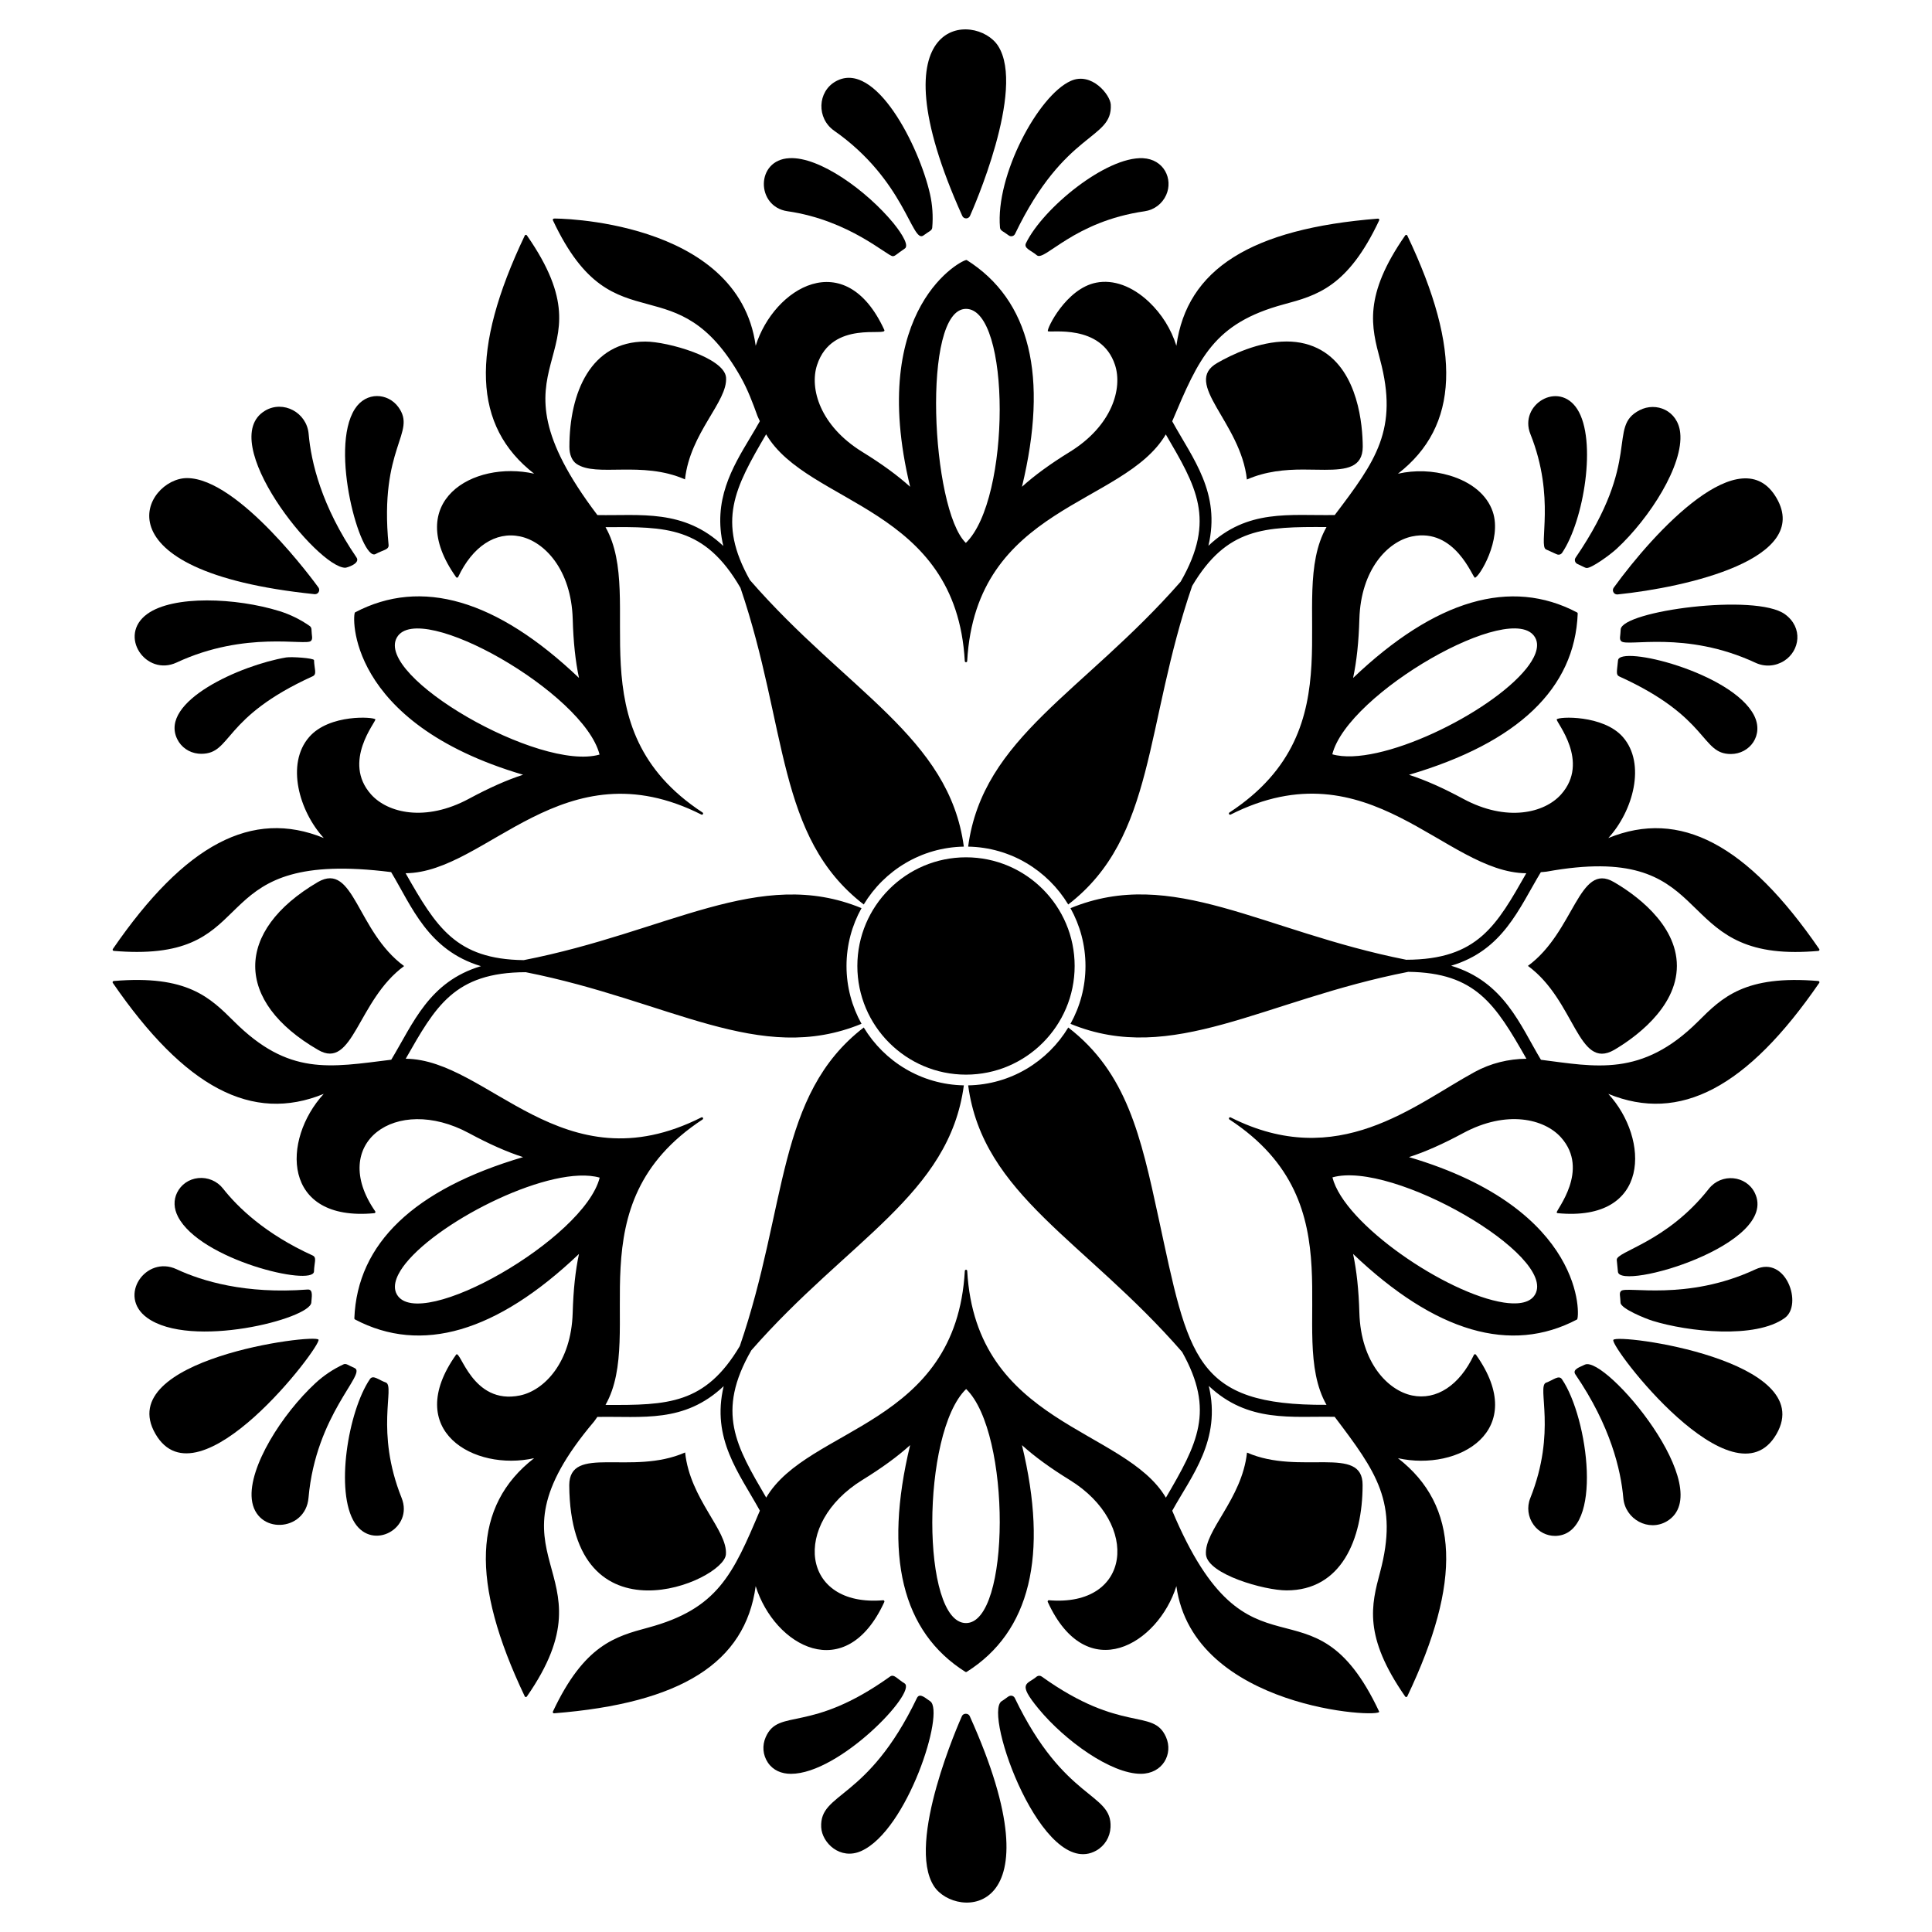 <?xml version="1.0" encoding="UTF-8"?>
<!-- Uploaded to: ICON Repo, www.iconrepo.com, Generator: ICON Repo Mixer Tools -->
<svg fill="#000000" width="800px" height="800px" version="1.1" viewBox="144 144 512 512" xmlns="http://www.w3.org/2000/svg">
 <g>
  <path d="m336.37 555.95c0.523-6.383-9.488-14.586-10.805-27.031-14.172 6.238-30.641-2.203-30.707 8.672 0.277 42.793 40.945 25.473 41.512 18.359z"/>
  <path d="m494.17 236.83c-2.684-1.547-5.777-2.332-9.199-2.332-7.41 0-14.695 3.562-18.379 5.688-9.402 5.348 6.238 15.715 7.848 30.891 4.949-2.176 10.066-2.644 14.863-2.644 1.027 0 2.047 0.016 3.051 0.035 0.918 0.016 1.824 0.031 2.719 0.031 5.746 0 10.039-0.598 10.07-6.094-0.035-5.754-1.18-19.918-10.973-25.574z"/>
  <path d="m474.47 528.95c-1.359 12.41-11.379 20.617-10.879 27.027 0.492 5.238 15.465 9.492 21.379 9.492 14.461 0 20.125-13.48 20.133-27.902 0.07-10.793-16.629-2.484-30.633-8.617z"/>
  <path d="m325.53 271.04c1.359-12.41 11.379-20.621 10.879-27.027-0.492-5.227-15.453-9.492-21.379-9.492-14.469 0-20.125 13.492-20.133 27.902-0.012 2.012 0.684 3.68 1.863 4.492 5.281 3.648 17.258-0.918 28.77 4.125z"/>
  <path d="m548.91 399.97c12.559 9.199 13.23 27.738 22.82 22.289 4.969-2.91 16.66-10.984 16.66-22.293 0-11.332-11.676-19.309-16.691-22.207-9.324-5.469-10.422 13.172-22.789 22.211z"/>
  <path d="m251.09 400.02c-12.582-9.219-13.262-27.73-22.82-22.285-22.242 13.031-22.121 31.695 0.031 44.5 9.324 5.461 10.422-13.172 22.789-22.215z"/>
  <path d="m400 428.79c15.875 0 28.793-12.918 28.793-28.797s-12.918-28.797-28.793-28.797-28.793 12.918-28.793 28.797c-0.004 15.879 12.914 28.797 28.793 28.797z"/>
  <path d="m352.7 199.98c16.387 2.363 26.449 11.91 27.891 11.91 0.621 0 0.742-0.352 3.215-2.047 1.441-1.035-2.172-5.66-3.078-6.758-7.086-8.562-19.57-17.629-27.551-17.164-8.969 0.441-8.867 12.863-0.477 14.059z"/>
  <path d="m427.79 165.43c-8.676 3.856-20.004 25.125-18.781 38.871 0.078 0.875 0.875 0.984 2.348 2.113 0.547 0.379 1.344 0.199 1.648-0.441 13.254-27.602 25.844-24.785 25.363-34.238-0.129-2.609-5.074-8.746-10.578-6.305z"/>
  <path d="m399.01 201.21c0.395 0.887 1.656 0.887 2.051 0 0.613-1.363 14.895-33.543 7.422-45.078-5.781-8.918-33.656-8.555-9.473 45.078z"/>
  <path d="m415.89 208.45c-0.664 1.371 1.402 1.918 2.93 3.234 2.121 1.547 9.754-8.992 28.535-11.699 2.527-0.363 4.66-1.98 5.703-4.324 1.871-4.215-0.59-9.461-6.18-9.738-9.758-0.449-26.492 13.246-30.988 22.527z"/>
  <path d="m365.48 165.56c-4.875 2.727-5.106 9.801-0.43 13.07 18.812 13.168 20.586 29.914 23.648 27.789 1.52-1.16 2.289-1.262 2.356-2.117 0.262-3.008 0.055-6.008-0.602-8.918-2.871-12.645-14.492-35.691-24.973-29.824z"/>
  <path d="m453 604.33c-3.453-7.766-11.602-0.754-32.938-16.027-0.391-0.285-0.922-0.281-1.316 0-2.473 2.156-5.402 1.426 0.527 8.594 6.934 8.379 19.102 17.18 27.043 17.18 5.809 0.004 8.664-5.285 6.684-9.746z"/>
  <path d="m372.21 634.55c12.258-5.445 22.328-36.973 18.297-39.703-1.074-0.66-2.758-2.41-3.516-0.844-13.152 27.395-25.828 24.844-25.363 34.238 0.211 4.141 5.027 8.773 10.582 6.309z"/>
  <path d="m400.98 598.77c-0.363-0.809-1.688-0.809-2.051 0-0.613 1.363-14.895 33.547-7.418 45.086 5.719 8.836 33.75 8.785 9.469-45.086z"/>
  <path d="m383.74 590.13c-1.977-1.195-2.82-2.586-3.875-1.82-21.379 15.305-29.457 8.223-32.93 16.02-1 2.242-0.789 4.769 0.555 6.769 1.391 2.062 3.602 2.984 6.125 2.984 12.867-0.004 33.441-21.609 30.125-23.953z"/>
  <path d="m434.51 634.43c2.246-1.258 3.66-3.566 3.793-6.18 0.461-9.328-12.172-6.785-25.363-34.242-0.145-0.297-0.406-0.516-0.723-0.602-0.867-0.199-1.195 0.465-2.793 1.441-4.949 3.352 10.961 47.496 25.086 39.582z"/>
  <path d="m219.83 318.23c-12.051 2.043-33.734 11.668-28.871 21.629 1.055 2.16 3.137 3.606 5.57 3.863 0.266 0.027 0.535 0.043 0.801 0.043 8.191 0 5.418-9.609 29.547-20.551 1.195-0.551 0.398-1.973 0.344-4.269-0.047-0.547-6.008-0.949-7.391-0.715z"/>
  <path d="m214.26 252.83c-13.336 7.93 13.906 41.629 21.242 41.629 0.391 0 4.09-1.121 2.973-2.731-9.309-13.625-12.035-25.324-12.68-32.734-0.496-5.676-6.715-9.016-11.535-6.164z"/>
  <path d="m227.36 301.46c0.039 0.004 0.074 0.004 0.113 0.004 0.914 0 1.449-1.039 0.91-1.785-0.867-1.195-21.105-28.98-34.832-28.98-11.164 0.004-25.324 24.668 33.809 30.762z"/>
  <path d="m249.57 251.88c-2.738-3.758-8.512-4.195-11.52 0.484-6.871 10.648 1.59 40.273 5.418 38.492 2.055-1.133 3.633-1.141 3.512-2.441-2.555-26.129 7.586-29.664 2.59-36.535z"/>
  <path d="m190.82 319.57c18.262-8.516 34.23-4.356 35.566-5.707 0.598-0.59 0.203-1.254 0.152-3.137-0.027-0.34-0.199-0.648-0.48-0.844-2.481-1.727-5.176-3.051-8.02-3.938h-0.004c-11.457-3.543-28.113-4.258-35.027 0.773-7.871 5.723-0.324 16.664 7.812 12.852z"/>
  <path d="m609.04 460.13c-2.273-4.656-8.855-5.316-12.18-1.09-11.262 14.312-24.637 16.578-24.402 18.875l0.312 3.125c0.496 5.117 42.949-7.231 36.27-20.91z"/>
  <path d="m585.73 547.16c13.938-8.289-16.285-44.082-21.73-41.516-1.074 0.578-3.481 1.188-2.488 2.617 9.309 13.633 12.039 25.324 12.684 32.738 0.5 5.68 6.734 9.008 11.535 6.16z"/>
  <path d="m614.78 524.05c11.309-19.582-42.184-26.762-43.23-24.961-0.977 1.707 31.844 44.684 43.23 24.961z"/>
  <path d="m550.43 548.11c1.344 1.852 3.434 2.918 5.66 2.918 0.156 0 0.32-0.004 0.48-0.016 12.387-0.855 8.336-31.227 1.375-41.488-0.852-1.254-2.352 0.254-4.269 0.918-2.414 1.098 2.918 12.906-4.133 30.566-0.957 2.367-0.621 5.023 0.887 7.102z"/>
  <path d="m609.18 480.41c-18.246 8.508-34.219 4.348-35.57 5.707-0.598 0.59-0.203 1.254-0.152 3.137 0.125 1.586 6.66 4.207 8.5 4.781h0.004c9.348 2.891 27.266 4.879 35.031-0.77 4.816-3.5 0.352-16.668-7.812-12.855z"/>
  <path d="m250.43 540.96c-7.074-17.66-1.711-29.492-4.148-30.57-1.914-0.656-3.406-2.156-4.258-0.902-5.769 8.512-9.297 29.895-4.012 38.094 4.82 7.461 15.637 1.418 12.418-6.621z"/>
  <path d="m182.97 493.21c11.523 8.395 43.199 0.297 43.531-4.012 0.035-1.23 0.66-3.625-1.027-3.457-16.473 1.25-27.949-2.242-34.691-5.387-8.109-3.785-15.715 7.106-7.812 12.855z"/>
  <path d="m228.41 499.02c-0.949-1.652-54.641 5.184-43.227 24.961 11.398 19.77 44.113-23.426 43.227-24.961z"/>
  <path d="m227.21 480.98c0.047-2.344 0.828-3.727-0.359-4.266-12.57-5.703-19.852-12.785-23.742-17.727-1.578-2.012-4.066-3.047-6.598-2.781-2.438 0.254-4.523 1.699-5.582 3.859-0.965 1.98-0.883 4.176 0.238 6.359 5.898 11.477 35.688 18.566 36.043 14.555z"/>
  <path d="m225.76 540.94c1.938-22.129 15.441-32.852 12.242-34.379-1.742-0.727-2.238-1.348-3.012-0.977-2.727 1.277-5.227 2.953-7.418 4.981-8.801 8.148-17.746 22.211-16.848 30.719 1.004 9.512 14.25 8.793 15.035-0.344z"/>
  <path d="m549.57 259.03c6.762 16.926 2.035 29.621 4.144 30.574 2.906 1.277 2.891 1.395 3.328 1.395 0.363 0 0.715-0.176 0.93-0.492 5.742-8.473 9.316-29.867 4.012-38.098-4.949-7.664-15.543-1.152-12.414 6.621z"/>
  <path d="m573.5 310.79c-0.055 1.871-0.453 2.543 0.148 3.137 1.531 1.562 16.988-2.945 35.574 5.711 2.512 1.172 5.359 0.934 7.644-0.539 4.09-2.641 5.051-8.762 0.172-12.316-7.758-5.633-43.16-0.883-43.539 4.008z"/>
  <path d="m571.65 299.75c-0.535 0.738-0.004 1.785 0.91 1.785 0.039 0 0.074 0 0.113-0.004 18.352-1.891 51.449-9.402 42.145-25.516-9.293-16.125-32.266 8.691-43.168 23.734z"/>
  <path d="m572.79 319.01c-0.25 2.832-0.648 3.809 0.355 4.266 24.062 10.914 21.516 20.547 29.547 20.547 5.031 0 8.828-5.023 6.141-10.262-5.812-11.316-35.672-18.723-36.043-14.551z"/>
  <path d="m578.52 252.7c-8.746 4.481 0.941 12.867-16.969 39.086-0.188 0.27-0.246 0.609-0.156 0.926 0.086 0.316 0.305 0.582 0.602 0.723 2.051 0.941 2.109 1.086 2.531 1.086 1.332 0 6.062-3.394 7.898-5.086 8.805-8.152 17.75-22.219 16.848-30.723-0.621-5.93-6.363-8.273-10.754-6.012z"/>
  <path d="m174.13 403.98c-0.113 0.008-0.211 0.078-0.262 0.184-0.051 0.102-0.039 0.223 0.027 0.312 19.102 27.785 36.91 37.172 55.898 29.414-11.152 12.145-11.176 33.957 13.414 31.617 0.25-0.023 0.363-0.305 0.23-0.496-12.512-18.027 5.457-31.152 24.828-20.723 5.367 2.898 10.078 4.984 14.355 6.359-28.902 8.512-43.945 22.887-44.715 42.727-0.004 0.121 0.059 0.238 0.168 0.293 17.57 9.258 37.539 3.418 59.363-17.359-0.945 4.383-1.492 9.504-1.668 15.613-0.387 13.121-7.512 20.547-13.969 21.891-12.723 2.629-15.789-12.391-16.934-10.801-14.277 20.117 4.758 30.977 20.68 27.426-16.215 12.57-16.984 32.684-2.477 63.121 0.051 0.102 0.148 0.172 0.262 0.18h0.027c0.102 0 0.199-0.051 0.262-0.137 23.992-34.457-13.629-35.723 17.789-72.852 0.332-0.391 0.578-0.844 0.891-1.25 11.961-0.227 23.02 1.719 33.484-8.152-3.32 13.961 4.07 22.992 9.59 32.992-7.148 16.93-11.184 26.031-29.617 31-8.703 2.348-16.926 4.562-25.234 22.25-0.051 0.105-0.039 0.227 0.027 0.316 0.059 0.086 0.156 0.137 0.262 0.137h0.027c33.613-2.652 50.645-13.375 53.426-33.699 4.996 15.914 23.855 26.504 34.09 4.191 0.102-0.234-0.102-0.488-0.316-0.449-21.809 1.836-24.309-20.262-5.531-31.859 5.191-3.199 9.355-6.234 12.684-9.25-7.074 29.289-2.152 49.5 14.648 60.09 0.105 0.062 0.234 0.062 0.34 0 16.805-10.59 21.727-30.801 14.648-60.09 3.332 3.016 7.492 6.051 12.684 9.25 18.816 11.617 16.238 33.695-5.531 31.855-0.227-0.027-0.418 0.223-0.316 0.449 10.367 22.613 29.27 11.156 34.086-4.191 4.461 32.602 54.605 35.086 53.738 33.25-17.949-38.219-34.223-4.148-54.836-53.227 5.125-9.262 13.074-18.777 9.684-33.078 10.445 9.871 22.043 7.965 33.363 8.191 11.09 14.652 16.953 22.699 12.043 41.145-2.324 8.711-4.516 16.941 6.648 32.98 0.059 0.086 0.156 0.137 0.262 0.137h0.027c0.113-0.008 0.211-0.078 0.262-0.18 14.508-30.438 13.738-50.551-2.473-63.121 16.094 3.586 34.977-7.285 20.676-27.426-0.062-0.09-0.195-0.145-0.285-0.133-0.113 0.008-0.211 0.078-0.262 0.184-3.805 8.074-9.934 12.094-16.383 10.754-6.457-1.344-13.582-8.77-13.969-21.891-0.176-6.098-0.723-11.219-1.668-15.613 21.824 20.777 41.809 26.613 59.359 17.363 0.691-0.359 2.602-29.141-44.547-43.027 4.277-1.375 8.984-3.465 14.359-6.359 11.559-6.223 21.547-3.766 25.938 1.152 7.754 8.68-1.406 19.328-1.141 19.883 0.047 0.102 0.145 0.172 0.258 0.184 24.684 2.352 24.348-19.719 13.414-31.617 18.98 7.75 36.797-1.633 55.898-29.414 0.062-0.094 0.074-0.211 0.027-0.312-0.051-0.102-0.148-0.172-0.262-0.184-19.465-1.645-25.504 4.359-31.887 10.73-14.895 14.852-27.273 11.953-41.629 10.145-5.461-9.062-9.742-20.715-23.801-24.922 13.773-4.113 17.938-15.129 23.773-24.797 0.52-0.066 1.039-0.055 1.555-0.148 44.523-8.062 32.855 21.297 65.84 21.297 1.887 0 3.934-0.09 6.148-0.277 0.113-0.008 0.211-0.078 0.262-0.184 0.051-0.102 0.039-0.223-0.027-0.312-19.105-27.785-36.91-37.176-55.898-29.418 6.57-7.156 10.039-19.691 3.867-26.766-5.172-5.934-17.18-5.457-17.535-4.672-0.293 0.609 8.938 11.156 1.141 19.883-4.394 4.918-14.387 7.379-25.938 1.152-5.371-2.898-10.082-4.984-14.359-6.359 28.902-8.516 43.945-22.887 44.715-42.727 0.004-0.121-0.059-0.238-0.168-0.297-17.562-9.25-37.539-3.41-59.359 17.359 0.945-4.402 1.492-9.523 1.664-15.613 0.387-13.121 7.512-20.547 13.969-21.891 11.391-2.371 16.035 10.883 16.648 10.934 1.07-0.043 7.285-10.047 4.719-17.523-1.508-4.402-5.547-7.789-11.375-9.547-4.492-1.336-9.203-1.496-13.738-0.488 16.215-12.57 16.988-32.684 2.477-63.117-0.051-0.102-0.148-0.172-0.262-0.18-0.109 0.004-0.223 0.043-0.285 0.137-11.168 16.039-8.973 24.266-6.648 32.98 4.906 18.441-1.137 26.766-12.031 41.129-11.984 0.211-23.043-1.703-33.484 8.152 3.328-13.988-4.117-23.074-9.59-32.992 7.066-16.711 10.969-25.98 29.617-31.004 8.707-2.348 16.926-4.562 25.234-22.25 0.051-0.105 0.039-0.227-0.027-0.316-0.059-0.086-0.156-0.137-0.262-0.137h-0.027c-33.613 2.652-50.645 13.375-53.426 33.699-1.391-4.434-3.887-8.434-7.289-11.652-4.434-4.168-9.414-5.969-13.953-5.078-8.016 1.562-13.191 12.312-12.816 12.852 0.391 0.551 14.133-2.144 17.789 8.945 2.066 6.266-0.801 16.148-11.973 23.047-5.191 3.199-9.355 6.234-12.684 9.25 7.074-29.289 2.152-49.5-14.648-60.094-0.68-0.414-26.527 12.32-14.988 60.094-3.332-3.016-7.492-6.051-12.684-9.25-11.172-6.898-14.039-16.781-11.973-23.047 3.973-12.051 18.66-7.394 17.82-9.262-10.367-22.609-29.27-11.152-34.09 4.191-4.617-33.758-53.84-33.805-53.453-33.703-0.23 0-0.387 0.242-0.285 0.453 8.309 17.691 16.531 19.906 25.234 22.25 7.898 2.129 16.066 4.328 24.531 19.289 1.855 3.281 3.207 6.883 4.434 10.289 0.176 0.484 0.441 0.922 0.641 1.398-0.781 1.41-1.641 2.852-2.539 4.344-4.754 7.922-10.008 16.664-7.144 28.734-10.457-9.879-22.039-7.977-33.367-8.191-32.074-42.285 5.246-39.742-18.695-74.129-0.062-0.094-0.176-0.133-0.285-0.137-0.113 0.008-0.211 0.078-0.262 0.18-14.512 30.438-13.738 50.551 2.477 63.121-16.227-3.621-34.914 7.375-20.68 27.422 0.141 0.195 0.438 0.176 0.547-0.051 3.801-8.074 9.895-12.105 16.387-10.75 6.457 1.344 13.582 8.77 13.969 21.891 0.172 6.09 0.719 11.211 1.664 15.613-21.824-20.777-41.793-26.609-59.359-17.363-0.691 0.359-2.598 29.133 44.543 43.023-4.269 1.375-8.973 3.461-14.352 6.363-11.559 6.223-21.555 3.762-25.941-1.156-7.754-8.684 1.41-19.32 1.141-19.879-0.289-0.652-12.148-1.516-17.535 4.672-6.211 7.117-2.672 19.645 3.867 26.766-19.004-7.766-36.797 1.637-55.898 29.414-0.141 0.203-0.004 0.477 0.234 0.496 2.219 0.188 4.262 0.277 6.148 0.277 33.238 0 18.27-27.359 67.367-21.152 5.438 9.031 9.746 20.715 23.805 24.922-13.773 4.113-17.926 15.102-23.773 24.797-16.422 2.035-27.203 4.273-41.66-10.145-6.394-6.352-12.41-12.375-31.895-10.715zm75.059 83.082c-1.492-2.582 0.434-5.91 2.309-8.25 9.387-11.691 38.859-26.316 51.426-22.727-4.051 16.184-47.816 41.207-53.734 30.977zm150.81 87.07c-11.906 0-11.93-50.453 0.039-62.027 11.988 11.602 11.777 62.027-0.039 62.027zm150.81-87.07c-1.488 2.582-5.34 2.578-8.301 2.125-15.082-2.32-42.289-20.734-45.398-33.168 15.922-4.562 59.656 20.738 53.699 31.043zm0-174.14c1.492 2.578-0.434 5.906-2.309 8.246-9.555 11.902-39.086 26.266-51.426 22.73 4.051-16.188 47.82-41.211 53.734-30.977zm-150.81-87.07c11.906 0 11.93 50.453-0.039 62.027-9.188-8.895-11.785-62.027 0.039-62.027zm-150.81 87.07c5.875-10.191 49.621 14.746 53.699 31.047-15.918 4.566-59.656-20.746-53.699-31.047zm34.148 88.723c38.23 7.57 61.922 24.812 88.973 13.672-2.527-4.547-3.977-9.77-3.977-15.324 0-5.559 1.449-10.781 3.977-15.328-27.051-11.145-51.219 6.316-89.516 13.781-17.977-0.23-23.164-8.727-31.305-23.031 21.516-0.152 41.766-34.012 78.379-15.547 0.344 0.188 0.656-0.328 0.316-0.547-34.262-22.441-14.945-56.621-25.715-75.621 15.953-0.098 26.27-0.285 35.766 16.094 12.551 36.875 9.473 66.051 32.664 83.902 5.457-9.035 15.27-15.133 26.527-15.332-3.871-29.008-31.074-41.199-56.691-70.641-8.754-15.621-4.086-24.309 4.293-38.629 11.062 18.859 50.336 19.016 52.652 60.105 0.008 0.168 0.148 0.301 0.316 0.301 0.168 0 0.309-0.133 0.316-0.301 2.328-41.266 41.504-41.148 52.637-60.078 7.984 13.691 13.422 22.535 3.941 39.023-25.723 29.375-52.449 41.215-56.324 70.219 11.258 0.203 21.07 6.301 26.527 15.336 23.203-17.859 20.152-47.508 32.848-84.434 9.172-15.422 19.039-15.688 35.598-15.59-10.863 19.133 8.793 53.035-25.723 75.648-0.145 0.094-0.184 0.277-0.102 0.426 0.086 0.145 0.273 0.199 0.418 0.121 36.777-18.543 56.719 15.379 78.348 15.551-7.805 13.684-12.766 22.891-31.82 22.926-38.207-7.562-61.926-24.812-88.973-13.672 2.527 4.547 3.977 9.77 3.977 15.324 0 5.559-1.449 10.781-3.977 15.328 27.055 11.145 51.219-6.316 89.52-13.781 17.906 0.23 23.098 8.613 31.309 23.035-4.762 0.035-9.484 1.199-13.676 3.484-16.117 8.773-36.293 26.391-64.703 12.059-0.141-0.074-0.332-0.02-0.418 0.125-0.082 0.145-0.043 0.332 0.102 0.426 34.57 22.648 14.887 56.516 25.711 75.621-35.055 0.211-36.5-12.512-44.52-49.609-4.66-21.551-8.391-38.441-23.91-50.387-5.457 9.035-15.27 15.137-26.527 15.336 3.883 29.086 31.016 41.125 56.699 70.648 8.766 15.648 4.059 24.332-4.301 38.617-10.887-18.543-50.344-19.188-52.652-60.105-0.008-0.168-0.148-0.297-0.316-0.297-0.168 0-0.309 0.133-0.316 0.301-2.32 41.219-41.539 41.211-52.637 60.078-8-13.684-13.363-22.641-3.949-39.02 25.637-29.285 52.461-41.254 56.328-70.227-11.258-0.203-21.07-6.301-26.527-15.336-23.207 17.859-20.148 47.496-32.844 84.426-9.168 15.426-19.035 15.695-35.598 15.598 10.773-18.977-8.684-53.113 25.727-75.648 0.145-0.094 0.184-0.277 0.102-0.426-0.086-0.148-0.27-0.203-0.418-0.125-36.836 18.59-56.453-15.359-78.352-15.543 7.859-13.762 12.801-22.895 31.816-22.934z"/>
 </g>
</svg>